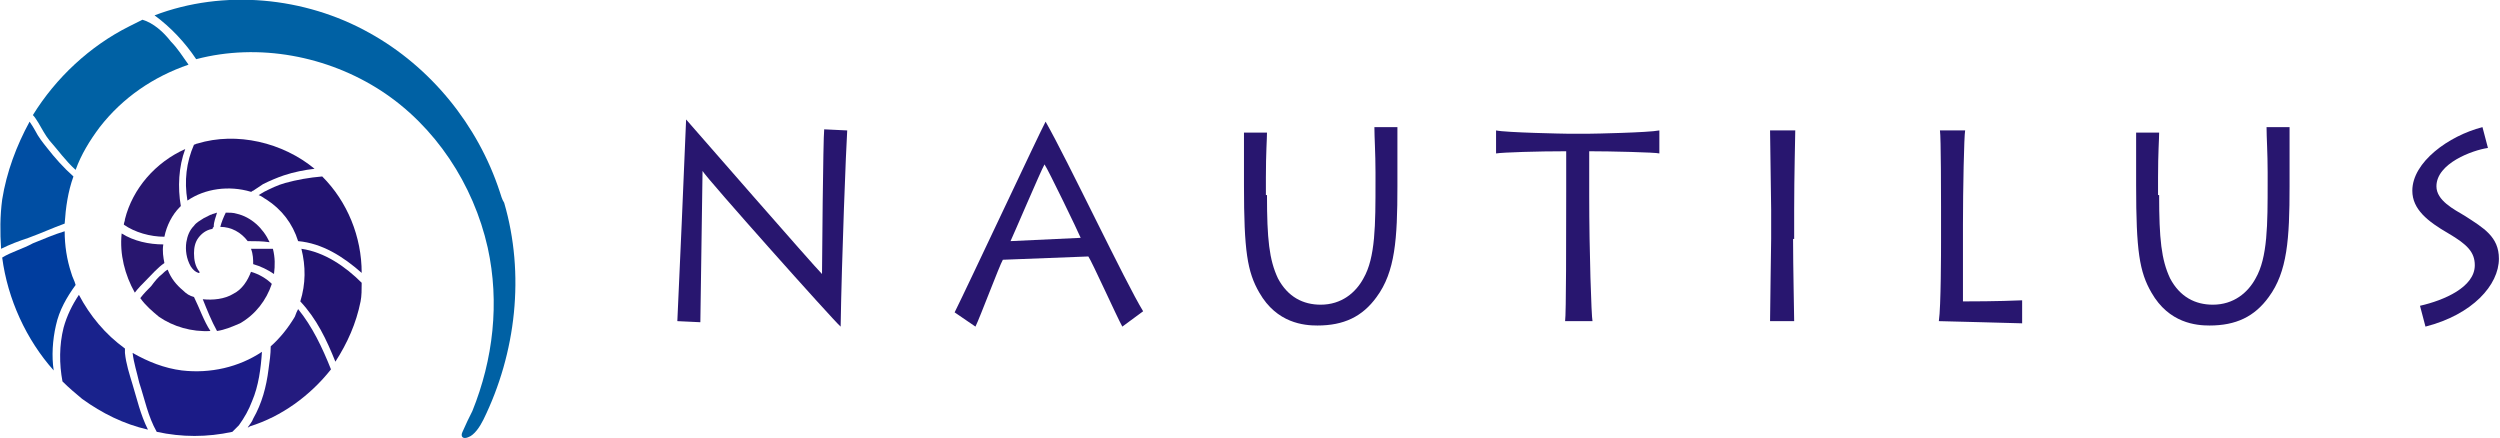 <?xml version="1.0" encoding="utf-8"?>
<!-- Generator: Adobe Illustrator 22.1.0, SVG Export Plug-In . SVG Version: 6.00 Build 0)  -->
<svg version="1.1" id="Livello_1" xmlns="http://www.w3.org/2000/svg" xmlns:xlink="http://www.w3.org/1999/xlink" x="0px" y="0px"
	 viewBox="0 0 228.1 40" style="enable-background:new 0 0 228.1 40;" xml:space="preserve">
<style type="text/css">
	.st0{fill:#0061A4;}
	.st1{fill:#004EA3;}
	.st2{fill:#003D9E;}
	.st3{fill:#19228C;}
	.st4{fill:#1B1B87;}
	.st5{fill:#241B7F;}
	.st6{fill:#28166F;}
	.st7{fill:#211370;}
</style>
<g>
	<g id="XMLID_2_">
		<g>
			<path class="st0" d="M45.6,17.5c-2-6.1-6.3-11.4-11.9-14.5C27.8-0.3,20.4-1,14.1,1.4c1.5,1.1,2.8,2.5,3.8,4
				c5.7-1.5,12-0.3,16.9,2.9s8.4,8.5,9.7,14.3c1.1,5,0.5,10.2-1.4,14.9c-0.3,0.6-0.6,1.2-0.9,1.9c-0.2,0.4,0,0.7,0.5,0.5
				c0.6-0.2,1.1-1,1.4-1.6c3-6.1,3.8-13.3,1.9-19.8C45.8,18.2,45.7,17.8,45.6,17.5z"/>
			<path class="st0" d="M3.5,11.2c0.3,0.5,0.6,1.1,1,1.6c0.8,0.9,1.5,1.9,2.4,2.7c0.5-1.4,1.3-2.7,2.2-3.9c2.1-2.7,4.9-4.6,8.1-5.7
				c-0.5-0.7-1-1.5-1.6-2.1C14.9,2.9,14,2.1,13,1.8c-0.4,0.2-0.8,0.4-1.2,0.6C8.2,4.2,5.1,7.1,3,10.5C3.2,10.7,3.3,10.9,3.5,11.2z"
				/>
			<path class="st1" d="M2.6,21.7c1.1-0.4,2.2-0.9,3.3-1.3c0.1-1.5,0.3-2.9,0.8-4.3c-0.9-0.8-1.7-1.7-2.4-2.6
				c-0.4-0.5-0.8-1-1.1-1.6c-0.1-0.2-0.3-0.5-0.5-0.8c-1.2,2.2-2.1,4.6-2.5,7.1c-0.2,1.5-0.2,3-0.1,4.5C0.9,22.3,1.7,22,2.6,21.7z"
				/>
			<path class="st2" d="M5.1,29.7c0.3-1.4,1-2.6,1.8-3.7c-0.1-0.4-0.3-0.7-0.4-1.1c-0.4-1.2-0.6-2.5-0.6-3.8c-1,0.3-1.9,0.7-2.9,1.1
				C2.1,22.7,1,23,0.2,23.5c0.5,3.8,2.2,7.5,4.7,10.3C4.7,32.5,4.8,31,5.1,29.7z"/>
			<path class="st3" d="M12.1,35.1c-0.3-1-0.6-1.9-0.7-2.9c0-0.1,0-0.3,0-0.4c-1.8-1.3-3.2-3-4.2-4.9c-0.6,0.9-1.1,1.9-1.4,3
				c-0.4,1.6-0.4,3.3-0.1,4.9c0.6,0.6,1.2,1.1,1.8,1.6c1.8,1.3,3.8,2.3,6,2.8C12.8,37.8,12.5,36.4,12.1,35.1z"/>
			<path class="st4" d="M21.8,38.8c0.5-0.7,0.9-1.4,1.2-2.2c0.6-1.4,0.8-3,0.9-4.5c-2.1,1.4-4.7,2-7.3,1.7c-1.6-0.2-3.1-0.8-4.5-1.6
				c0.1,0.9,0.4,1.8,0.6,2.7c0.5,1.5,0.8,3.1,1.6,4.5c2.3,0.5,4.6,0.5,6.9,0C21.5,39.1,21.6,39,21.8,38.8z"/>
			<path class="st5" d="M27.2,28.2c-0.1,0.2-0.2,0.4-0.3,0.7c-0.6,1-1.3,1.9-2.2,2.7c0,0.7-0.1,1.4-0.2,2.1
				c-0.2,1.6-0.6,3.1-1.4,4.5c-0.1,0.3-0.3,0.5-0.5,0.8c0.1,0,0.2-0.1,0.2-0.1c2.9-0.9,5.5-2.8,7.4-5.2
				C29.4,31.7,28.5,29.8,27.2,28.2z"/>
			<path class="st6" d="M15,21.6c0.2-1,0.7-2,1.4-2.7c0,0,0.1-0.1,0.1-0.1c-0.3-1.7-0.2-3.6,0.4-5.2c-2.7,1.2-4.8,3.6-5.5,6.4
				c0,0.2-0.1,0.3-0.1,0.5C12.3,21.2,13.7,21.6,15,21.6z"/>
			<path class="st6" d="M13.3,25.6c0.5-0.5,1.1-1.2,1.7-1.6c-0.1-0.5-0.2-1.1-0.1-1.7c-1.3,0-2.7-0.3-3.8-1
				c-0.2,1.9,0.3,3.8,1.2,5.4C12.6,26.3,13,25.9,13.3,25.6z"/>
			<path class="st6" d="M19.8,19.4c0,0-0.3,0.1-0.3,0.1c-0.1,0-0.2,0.1-0.3,0.1c-0.2,0.1-0.4,0.2-0.6,0.3c-0.3,0.2-0.7,0.4-0.9,0.7
				c-0.4,0.4-0.6,0.9-0.7,1.5c-0.1,0.7,0,1.5,0.4,2.2c0.2,0.3,0.4,0.5,0.7,0.6c0,0,0.1,0,0.1,0c0,0,0-0.1,0-0.1
				c-0.4-0.5-0.5-1.1-0.5-1.7c0-0.5,0.1-1,0.4-1.4c0.3-0.4,0.7-0.7,1.2-0.8c0.1,0,0.1,0,0.1-0.1c0,0,0.1-0.1,0.1-0.1
				C19.5,20.2,19.7,19.8,19.8,19.4z"/>
			<path class="st6" d="M21.6,19.5c-0.3-0.1-0.7-0.1-1-0.1c-0.2,0.4-0.4,0.9-0.5,1.3c1,0,1.9,0.5,2.5,1.3c0.7,0,1.3,0,2,0.1
				C24,20.8,22.9,19.8,21.6,19.5z"/>
			<path class="st6" d="M22.9,22.7c0.2,0.5,0.2,1,0.2,1.4c0.7,0.2,1.3,0.5,1.9,0.9c0.1-0.8,0.1-1.5-0.1-2.3
				C24.2,22.7,23.6,22.7,22.9,22.7z"/>
			<path class="st6" d="M22.9,24.8c-0.3,0.8-0.8,1.6-1.6,2c-0.8,0.5-1.9,0.6-2.8,0.5c0.4,1,0.8,2,1.3,2.9c0.7-0.1,1.4-0.4,2.1-0.7
				c1.4-0.8,2.4-2.1,2.9-3.6C24.3,25.4,23.6,25,22.9,24.8z"/>
			<path class="st6" d="M17.7,27.1c-0.4-0.1-0.7-0.3-1-0.6c-0.6-0.5-1.1-1.1-1.4-1.9c-0.2,0.1-0.4,0.3-0.5,0.4
				c-0.4,0.3-0.7,0.7-1,1.1c-0.3,0.3-0.7,0.7-1,1.1c0.5,0.7,1.1,1.2,1.7,1.7c1.3,0.9,3,1.4,4.7,1.3C18.6,29.3,18.2,28.1,17.7,27.1z"
				/>
			<path class="st7" d="M18,13.1c-0.1,0-0.2,0.1-0.3,0.1c-0.7,1.6-0.9,3.3-0.6,5.1c1.6-1.1,3.8-1.4,5.8-0.8c0.1,0,0.1-0.1,0.2-0.1
				c0.3-0.2,0.6-0.4,0.9-0.6c0.6-0.3,1.3-0.6,1.9-0.8c0.9-0.3,1.9-0.5,2.8-0.6C25.8,13,21.6,12,18,13.1z"/>
			<path class="st7" d="M29.4,16.1C29.4,16.1,29.4,16,29.4,16.1c-1.2,0.1-2.3,0.3-3.4,0.6c-0.7,0.2-1.3,0.5-1.9,0.8
				c-0.2,0.1-0.3,0.2-0.5,0.3c0.3,0.1,0.5,0.3,0.7,0.4c1.4,0.9,2.4,2.2,2.9,3.8c2.2,0.2,4.1,1.4,5.8,2.9
				C33,21.6,31.7,18.4,29.4,16.1z"/>
			<path class="st7" d="M27.5,22.7c0.4,1.6,0.4,3.2-0.1,4.8c1.5,1.6,2.4,3.5,3.2,5.5c1.1-1.7,1.9-3.5,2.3-5.5C33,27,33,26.4,33,25.8
				C31.5,24.3,29.6,23,27.5,22.7z"/>
		</g>
	</g>
	<g>
		<path class="st6" d="M61.8,29.3c0.1-1.9,0.7-15.8,0.8-18.4h0C63.3,11.7,74.2,24.2,75,25c0-0.7,0.1-12.4,0.2-13.2l2.1,0.1
			c-0.1,1.5-0.5,11.6-0.6,17.9h0C76,29.2,64.5,16.3,64.1,15.6c0,0.9-0.2,13-0.2,13.8L61.8,29.3z"/>
		<path class="st6" d="M87.1,28.5c1.2-2.4,7.8-16.5,8.3-17.4h0c2,3.5,7.3,14.7,8.9,17.3l-1.9,1.4c-0.5-0.9-2.8-6-3.1-6.4l-7.8,0.3
			c-0.3,0.5-2.1,5.3-2.5,6.1L87.1,28.5z M98.6,21.7c-0.2-0.5-3-6.3-3.3-6.7c-0.3,0.5-2.9,6.6-3.1,7L98.6,21.7z"/>
		<path class="st6" d="M115.6,17.8c0,4,0.2,5.9,1,7.6c0.9,1.7,2.3,2.4,3.9,2.4c1.9,0,3.2-1.1,3.9-2.4c1.1-1.9,1.1-4.9,1.1-8.8v-0.9
			c0-1.7-0.1-3.2-0.1-4.1h2.1c0,0.5,0,2.2,0,4.1V17c0,4.8-0.2,7.8-1.9,10.1c-1.3,1.8-3,2.6-5.4,2.6c-1.2,0-3.7-0.2-5.3-3
			c-1.1-1.9-1.4-3.8-1.4-9.8v-1.3c0-1.1,0-3,0-3.5h2.1c0,0.6-0.1,1.8-0.1,4.1V17.8z"/>
		<path class="st6" d="M142.8,29.3c0.1-0.6,0.1-7.9,0.1-11.8v-3.7c-2.6,0-5.8,0.1-6.4,0.2v-2.1c0.9,0.2,6.3,0.3,6.5,0.3h2
			c0.4,0,5.4-0.1,6.4-0.3V14c-0.3-0.1-4.5-0.2-6.4-0.2v4.1c0,5,0.2,11,0.3,11.4H142.8z"/>
		<path class="st6" d="M163.6,21.8c0,2.5,0.1,6.9,0.1,7.5h-2.2c0-1.1,0.1-6.9,0.1-7.5v-2.7c0-0.4-0.1-6.6-0.1-7.2h2.3
			c0,0.4-0.1,4.2-0.1,7.2V21.8z"/>
		<path class="st6" d="M179.3,11.9c-0.1,0.5-0.2,5.4-0.2,8.6v7c0.5,0,3.2,0,5.4-0.1v2.1c-0.3,0-7-0.2-7.6-0.2
			c0.2-1.3,0.2-6.6,0.2-7.2v-3.3c0-0.4,0-6.4-0.1-6.9H179.3z"/>
		<path class="st6" d="M197,17.8c0,4,0.2,5.9,1,7.6c0.9,1.7,2.3,2.4,3.9,2.4c1.9,0,3.2-1.1,3.9-2.4c1.1-1.9,1.1-4.9,1.1-8.8v-0.9
			c0-1.7-0.1-3.2-0.1-4.1h2.1c0,0.5,0,2.2,0,4.1V17c0,4.8-0.2,7.8-1.9,10.1c-1.3,1.8-3,2.6-5.4,2.6c-1.2,0-3.7-0.2-5.3-3
			c-1.1-1.9-1.4-3.8-1.4-9.8v-1.3c0-1.1,0-3,0-3.5h2.1c0,0.6-0.1,1.8-0.1,4.1V17.8z"/>
		<path class="st6" d="M220.8,27.9c2.2-0.5,5-1.7,5-3.7c0-1.2-0.7-1.9-2.4-2.9c-1.9-1.1-3.3-2.2-3.3-3.9c0-2.6,3.3-5,6.4-5.8
			l0.5,1.9c-1.4,0.2-4.7,1.4-4.7,3.5c0,1.3,1.6,2.1,2.6,2.7c1.7,1.1,3.1,1.9,3.1,3.9c0,2.4-2.4,5.1-6.7,6.2L220.8,27.9z"/>
	</g>
</g>
</svg>
